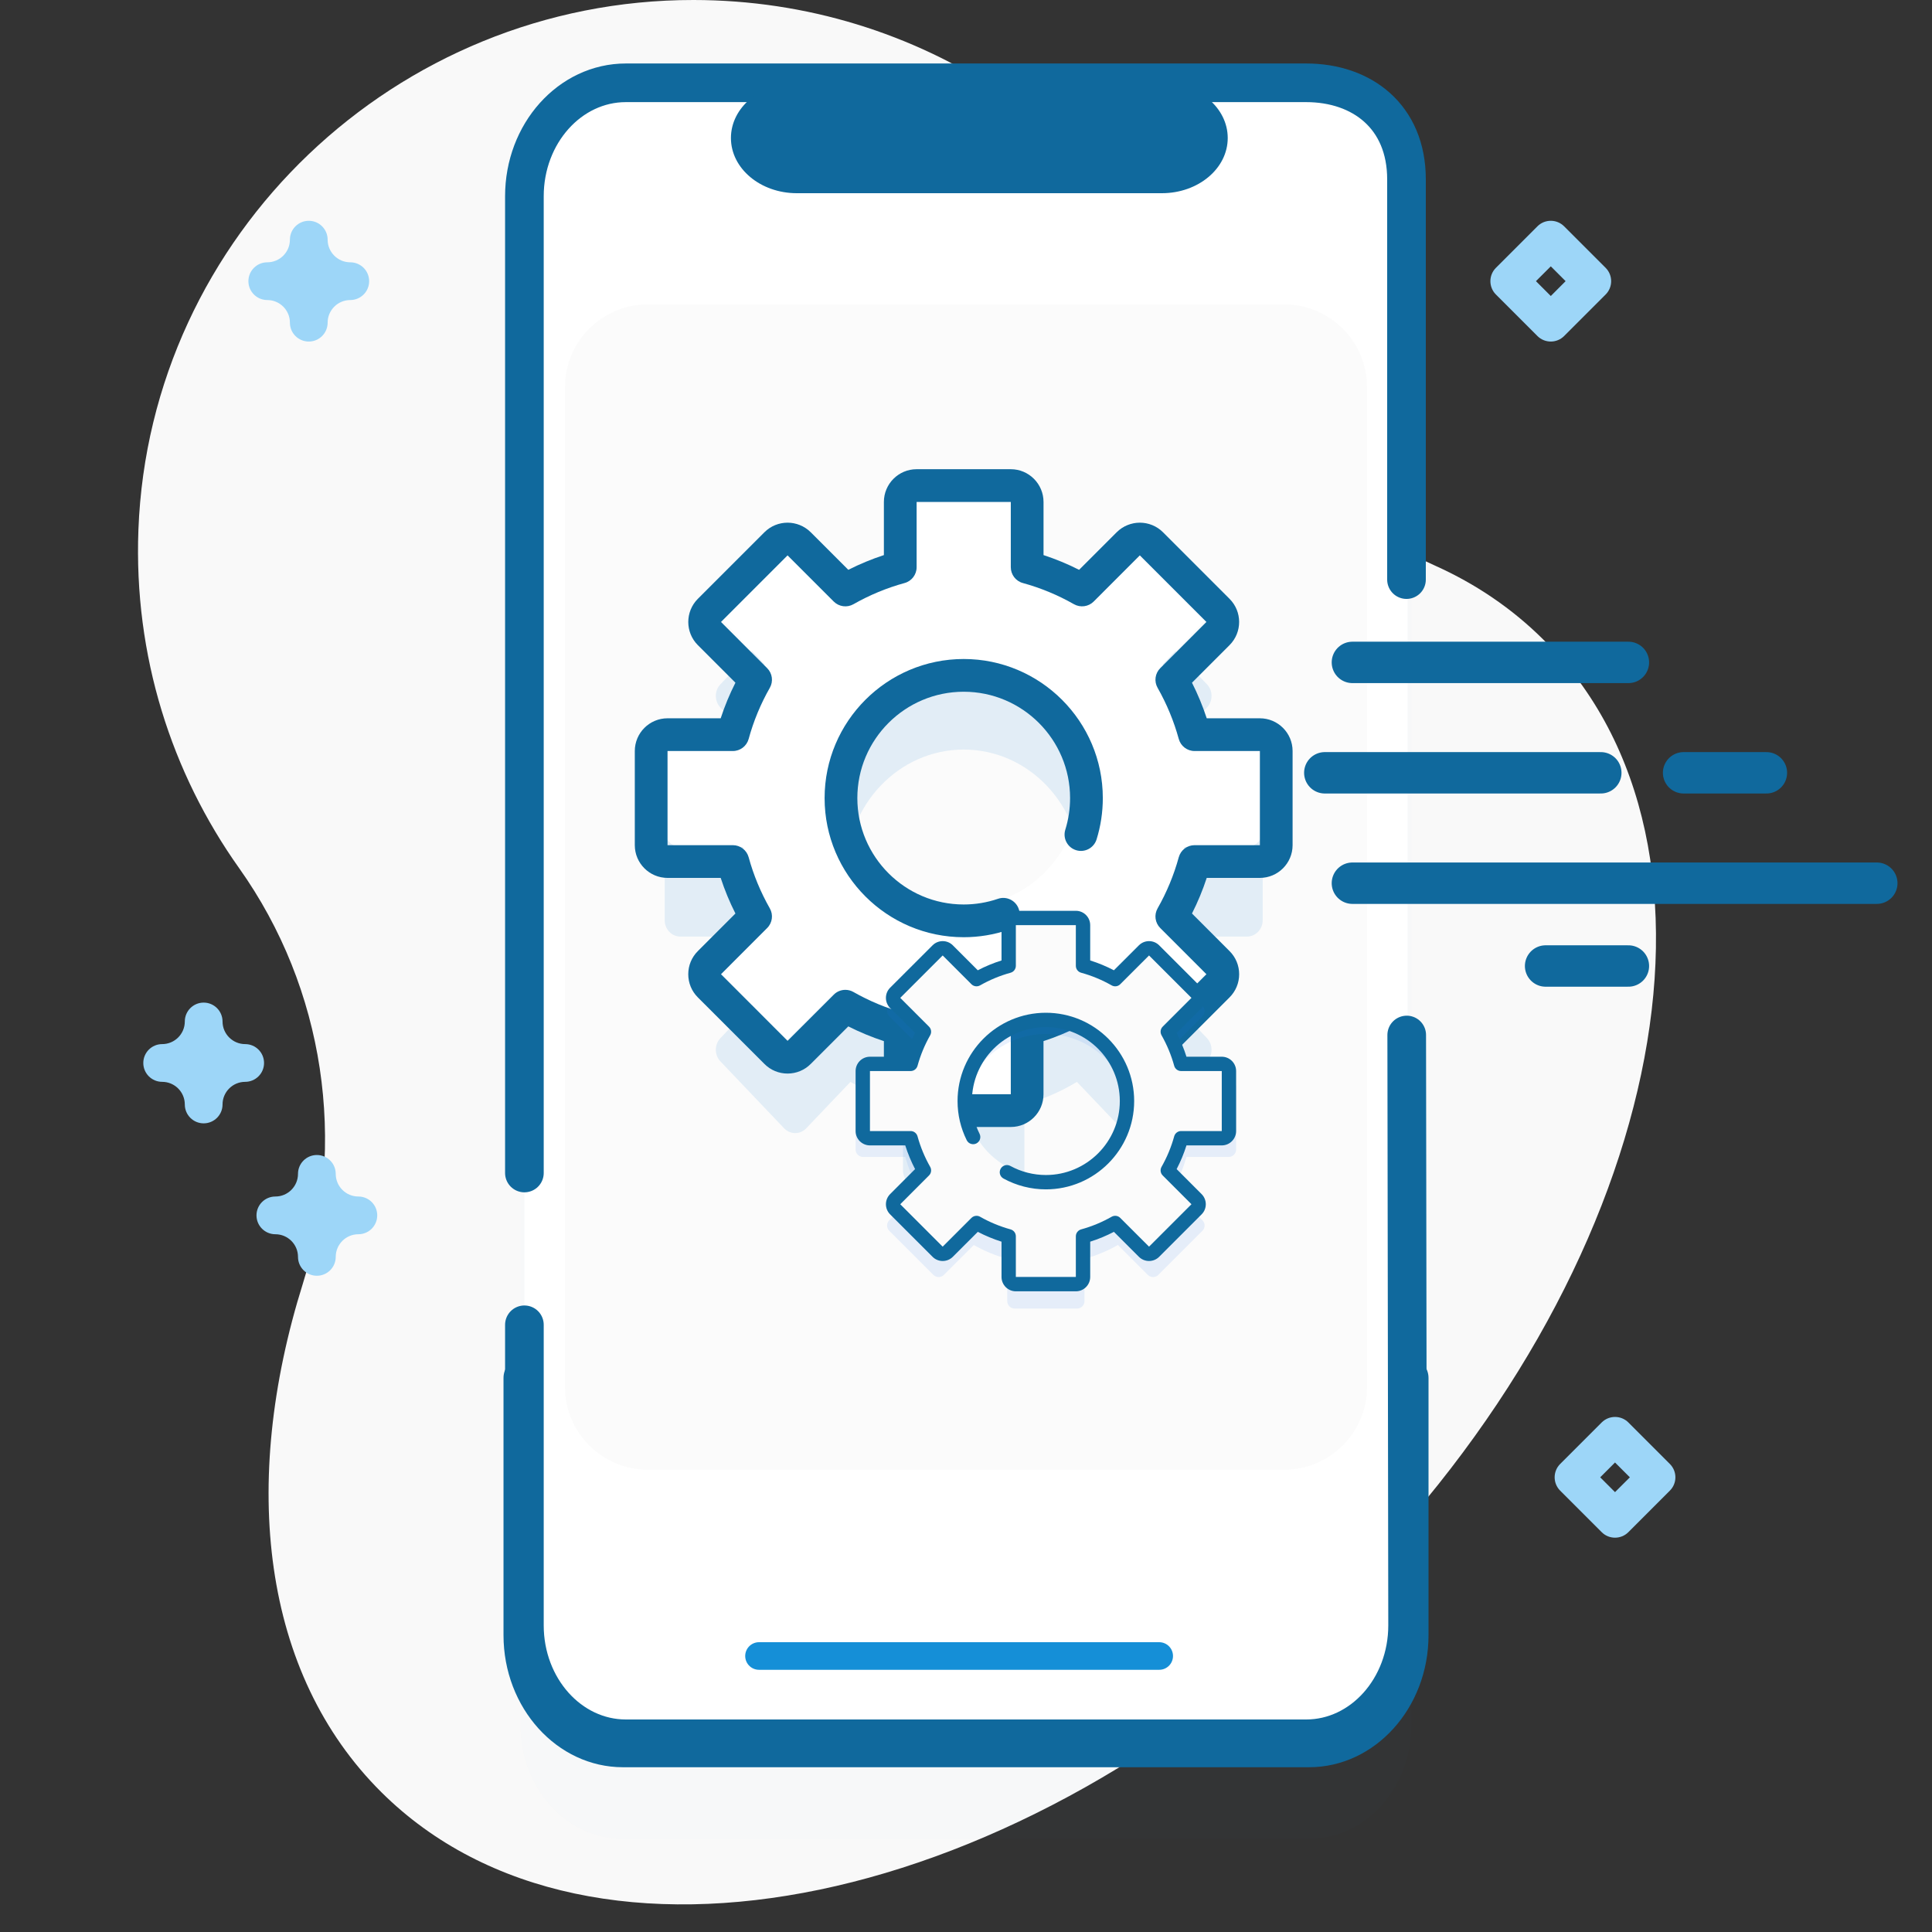 <svg width="70" height="70" viewBox="0 0 70 70" fill="none" xmlns="http://www.w3.org/2000/svg">
<rect x="0" y="0" width="70" height="70" fill="#333333" stroke="none"/>
<g clip-path="url(#clip0)">
<path d="M55.909 23.165C54.775 22.039 53.461 21.154 52.01 20.501C48.205 18.791 45.214 15.729 43.533 11.935C40.421 4.912 33.353 0.006 25.129 5.75052e-06C14.361 -0.008 5.42 8.512 5.015 19.193C4.841 23.765 6.217 28.01 8.663 31.453C11.769 35.825 12.576 41.396 10.974 46.505C8.698 53.763 9.491 60.641 13.822 64.939C21.41 72.471 36.983 69.225 48.605 57.69C60.227 46.154 63.497 30.697 55.909 23.165Z" fill="#F9F9F9"/>
<g opacity="0.1">
<path opacity="0.1" d="M51.139 10.857V62.526C51.139 64.792 49.478 66.628 47.43 66.628H22.57C20.521 66.628 18.861 64.792 18.861 62.526V10.857C18.861 8.592 20.521 6.756 22.57 6.756H47.43C49.478 6.756 51.139 8.592 51.139 10.857Z" fill="#0057A7"/>
</g>
<path d="M47.049 7.848C47.649 7.848 48.135 7.359 48.135 6.756C48.135 6.152 47.649 5.663 47.049 5.663C46.45 5.663 45.964 6.152 45.964 6.756C45.964 7.359 46.45 7.848 47.049 7.848Z" fill="#0057A7"/>
<path d="M51 7.11V58.89C51 61.16 49.354 63 47.323 63H22.677C20.646 63 19 61.16 19 58.89V7.11C19 4.84 20.646 3 22.677 3H47.323C49.354 3 51 4.84 51 7.11Z" fill="white"/>
<path d="M27.5 60H42" stroke="#158FD7" stroke-linecap="round"/>
<path d="M50.96 21V6.5C50.96 4.23 49.354 3 47.323 3H22.677C20.646 3 19 4.84 19 7.11V42.5M50.968 37.5L51 58.89C51 61.16 49.354 63 47.323 63H22.677C20.646 63 19 61.16 19 58.89V48" stroke="#10699D" stroke-width="1.4" stroke-linecap="round" stroke-linejoin="round"/>
<path d="M20.47 14.03C20.47 12.373 21.813 11.03 23.47 11.03H35H46.53C48.187 11.03 49.53 12.373 49.53 14.03V50.25C49.53 51.907 48.187 53.25 46.53 53.25H23.47C21.813 53.25 20.47 51.907 20.47 50.25V14.03Z" fill="#FBFBFB"/>
<path d="M56.188 12.375C56.013 12.375 55.837 12.308 55.704 12.175L54.2 10.671C53.933 10.404 53.933 9.971 54.2 9.704L55.704 8.2C55.971 7.933 56.404 7.933 56.671 8.2L58.175 9.704C58.442 9.971 58.442 10.404 58.175 10.671L56.671 12.175C56.538 12.308 56.362 12.375 56.188 12.375ZM55.65 10.187L56.188 10.725L56.725 10.187L56.188 9.65L55.65 10.187Z" fill="#9DD6F8"/>
<path d="M58.515 55.713C58.34 55.713 58.165 55.647 58.032 55.513L56.528 54.009C56.261 53.742 56.261 53.309 56.528 53.042L58.032 51.538C58.299 51.272 58.732 51.272 58.999 51.538L60.502 53.042C60.77 53.309 60.77 53.742 60.502 54.009L58.999 55.513C58.865 55.647 58.69 55.713 58.515 55.713ZM57.978 53.526L58.515 54.063L59.053 53.526L58.515 52.989L57.978 53.526Z" fill="#9DD6F8"/>
<path d="M7.379 40.701C7.002 40.701 6.696 40.395 6.696 40.018C6.696 39.565 6.328 39.197 5.875 39.197C5.498 39.197 5.192 38.891 5.192 38.514C5.192 38.136 5.498 37.83 5.875 37.83C6.328 37.83 6.696 37.462 6.696 37.01C6.696 36.633 7.002 36.326 7.379 36.326C7.757 36.326 8.063 36.633 8.063 37.01C8.063 37.462 8.431 37.83 8.883 37.83C9.261 37.83 9.567 38.136 9.567 38.514C9.567 38.891 9.261 39.197 8.883 39.197C8.431 39.197 8.063 39.565 8.063 40.018C8.063 40.395 7.757 40.701 7.379 40.701Z" fill="#9DD6F8"/>
<path d="M11.481 46.223C11.103 46.223 10.797 45.916 10.797 45.539C10.797 45.087 10.429 44.719 9.977 44.719C9.599 44.719 9.293 44.413 9.293 44.035C9.293 43.658 9.599 43.352 9.977 43.352C10.429 43.352 10.797 42.984 10.797 42.531C10.797 42.154 11.103 41.848 11.481 41.848C11.858 41.848 12.164 42.154 12.164 42.531C12.164 42.984 12.532 43.352 12.985 43.352C13.362 43.352 13.668 43.658 13.668 44.035C13.668 44.413 13.362 44.719 12.985 44.719C12.532 44.719 12.164 45.087 12.164 45.539C12.164 45.916 11.858 46.223 11.481 46.223Z" fill="#9DD6F8"/>
<path d="M11.188 12.375C10.81 12.375 10.504 12.069 10.504 11.691C10.504 11.239 10.136 10.871 9.684 10.871C9.306 10.871 9 10.565 9 10.188C9 9.81 9.306 9.504 9.684 9.504C10.136 9.504 10.504 9.136 10.504 8.684C10.504 8.306 10.81 8 11.188 8C11.565 8 11.871 8.306 11.871 8.684C11.871 9.136 12.239 9.504 12.691 9.504C13.069 9.504 13.375 9.81 13.375 10.188C13.375 10.565 13.069 10.871 12.691 10.871C12.239 10.871 11.871 11.239 11.871 11.691C11.871 12.069 11.565 12.375 11.188 12.375Z" fill="#9DD6F8"/>
<path d="M49 24H59" stroke="#10699D" stroke-width="1.5" stroke-linecap="round"/>
<path d="M48 28H58" stroke="#10699D" stroke-width="1.5" stroke-linecap="round"/>
<path d="M64 28H61" stroke="#10699D" stroke-width="1.5" stroke-linecap="round"/>
<path d="M59 35H56" stroke="#10699D" stroke-width="1.5" stroke-linecap="round"/>
<path d="M49 32H68" stroke="#10699D" stroke-width="1.5" stroke-linecap="round"/>
<path d="M22.57 64.03H47.43C49.816 64.03 51.758 61.884 51.758 59.245V49.925C51.758 49.547 51.481 49.241 51.139 49.241C50.798 49.241 50.521 49.547 50.521 49.925V59.245C50.521 61.13 49.134 62.663 47.43 62.663H22.57C20.866 62.663 19.479 61.13 19.479 59.245V49.925C19.479 49.547 19.202 49.241 18.861 49.241C18.52 49.241 18.243 49.547 18.243 49.925V59.245C18.243 61.884 20.184 64.03 22.57 64.03Z" fill="#10699D"/>
<path opacity="0.1" d="M45.75 33.339V29.911C45.75 29.582 45.496 29.316 45.183 29.316H42.919C42.735 28.609 42.468 27.939 42.13 27.317L43.731 25.636C43.952 25.403 43.952 25.026 43.731 24.794L41.423 22.37C41.201 22.138 40.842 22.137 40.621 22.37L39.019 24.051C38.427 23.696 37.788 23.416 37.116 23.223V20.846C37.116 20.517 36.862 20.25 36.549 20.25H33.285C32.971 20.25 32.717 20.517 32.717 20.846V23.223C32.045 23.416 31.407 23.696 30.814 24.051L29.212 22.37C28.991 22.137 28.632 22.137 28.41 22.37L26.102 24.794C25.881 25.026 25.881 25.403 26.102 25.636L27.703 27.317C27.365 27.939 27.099 28.61 26.915 29.316H24.651C24.337 29.316 24.083 29.582 24.083 29.911V33.339C24.083 33.667 24.337 33.934 24.651 33.934H26.915C27.099 34.641 27.365 35.31 27.703 35.933L26.102 37.614C25.881 37.847 25.881 38.224 26.102 38.456L28.41 40.88C28.632 41.112 28.991 41.113 29.212 40.88L30.814 39.199C31.407 39.554 32.045 39.834 32.717 40.027V42.404C32.717 42.733 32.971 43 33.285 43H36.549C36.862 43 37.116 42.733 37.116 42.404V40.027C37.788 39.834 38.427 39.554 39.019 39.199L40.621 40.88C40.842 41.113 41.201 41.113 41.423 40.88L43.731 38.456C43.952 38.224 43.952 37.847 43.731 37.614L42.13 35.933C42.468 35.31 42.734 34.64 42.919 33.934H45.183C45.496 33.934 45.75 33.667 45.75 33.339ZM34.917 36.092C32.567 36.092 30.662 34.092 30.662 31.625C30.662 29.158 32.567 27.158 34.917 27.158C37.266 27.158 39.171 29.158 39.171 31.625C39.171 34.092 37.266 36.092 34.917 36.092Z" fill="#0076CC"/>
<path d="M45.75 30.089V26.661C45.75 26.332 45.496 26.066 45.183 26.066H42.919C42.735 25.359 42.468 24.689 42.13 24.067L43.731 22.386C43.952 22.153 43.952 21.776 43.731 21.544L41.423 19.12C41.201 18.888 40.842 18.887 40.621 19.12L39.019 20.801C38.427 20.446 37.788 20.166 37.116 19.973V17.596C37.116 17.267 36.862 17 36.549 17H33.285C32.971 17 32.717 17.267 32.717 17.596V19.973C32.045 20.166 31.407 20.446 30.814 20.801L29.212 19.12C28.991 18.887 28.632 18.887 28.41 19.12L26.102 21.544C25.881 21.776 25.881 22.153 26.102 22.386L27.703 24.067C27.365 24.689 27.099 25.36 26.915 26.066H24.651C24.337 26.066 24.083 26.332 24.083 26.661V30.089C24.083 30.418 24.337 30.684 24.651 30.684H26.915C27.099 31.391 27.365 32.06 27.703 32.683L26.102 34.364C25.881 34.597 25.881 34.974 26.102 35.206L28.41 37.63C28.632 37.862 28.991 37.863 29.212 37.63L30.814 35.949C31.407 36.304 32.045 36.584 32.717 36.777V39.154C32.717 39.483 32.971 39.75 33.285 39.75H36.549C36.862 39.75 37.116 39.483 37.116 39.154V36.777C37.788 36.584 38.427 36.304 39.019 35.949L40.621 37.63C40.842 37.863 41.201 37.863 41.423 37.63L43.731 35.206C43.952 34.974 43.952 34.597 43.731 34.364L42.13 32.683C42.468 32.06 42.734 31.39 42.919 30.684H45.183C45.496 30.684 45.75 30.418 45.75 30.089ZM34.917 32.842C32.567 32.842 30.662 30.842 30.662 28.375C30.662 25.908 32.567 23.908 34.917 23.908C37.266 23.908 39.171 25.908 39.171 28.375C39.171 30.842 37.266 32.842 34.917 32.842Z" fill="white"/>
<path d="M36.623 40.833H33.211C32.557 40.833 32.025 40.301 32.025 39.647V37.722C31.583 37.577 31.152 37.398 30.736 37.188L29.374 38.549C29.15 38.773 28.852 38.897 28.535 38.897C28.218 38.897 27.92 38.773 27.697 38.549L25.284 36.137C25.06 35.913 24.937 35.615 24.937 35.298C24.937 34.981 25.06 34.684 25.284 34.46L26.646 33.098C26.435 32.682 26.257 32.251 26.112 31.808H24.186C23.532 31.808 23 31.276 23 30.623V27.211C23 26.557 23.532 26.025 24.186 26.025H26.112C26.257 25.583 26.435 25.152 26.646 24.736L25.284 23.374C24.822 22.912 24.822 22.159 25.284 21.697L27.697 19.284C28.159 18.822 28.911 18.822 29.374 19.284L30.736 20.646C31.152 20.435 31.583 20.257 32.025 20.112V18.186C32.025 17.532 32.557 17 33.211 17H36.623C37.276 17 37.809 17.532 37.809 18.186V20.112C38.251 20.257 38.682 20.435 39.098 20.646L40.46 19.284C40.922 18.822 41.675 18.822 42.137 19.284L44.549 21.697C45.012 22.159 45.012 22.911 44.549 23.374L43.188 24.736C43.398 25.152 43.577 25.583 43.722 26.025H45.647C46.301 26.025 46.833 26.557 46.833 27.211V30.623C46.833 31.276 46.301 31.808 45.647 31.808H43.722C43.577 32.251 43.398 32.682 43.188 33.098L44.549 34.46C44.773 34.684 44.897 34.981 44.897 35.298C44.897 35.615 44.773 35.913 44.549 36.137L42.137 38.549C41.913 38.773 41.615 38.897 41.298 38.897C40.981 38.897 40.684 38.773 40.46 38.549L39.098 37.188C38.682 37.398 38.251 37.577 37.808 37.722V39.647C37.809 40.301 37.276 40.833 36.623 40.833ZM30.628 35.864C30.729 35.864 30.83 35.889 30.922 35.942C31.505 36.274 32.129 36.532 32.774 36.709C33.032 36.779 33.211 37.014 33.211 37.281V39.647H36.623V37.281C36.623 37.014 36.801 36.779 37.059 36.709C37.705 36.532 38.328 36.274 38.912 35.942C39.144 35.81 39.436 35.849 39.624 36.038L41.298 37.711L43.711 35.298L42.038 33.624C41.849 33.435 41.809 33.144 41.942 32.911C42.274 32.328 42.532 31.705 42.709 31.059C42.78 30.801 43.014 30.622 43.281 30.622H45.648V27.211H43.281C43.014 27.211 42.78 27.032 42.709 26.774C42.532 26.129 42.274 25.505 41.942 24.921C41.81 24.689 41.849 24.398 42.038 24.209L43.711 22.535L41.298 20.122L39.625 21.796C39.436 21.984 39.144 22.023 38.912 21.892C38.328 21.559 37.705 21.301 37.059 21.124C36.802 21.054 36.623 20.819 36.623 20.552V18.186H33.211V20.552C33.211 20.819 33.032 21.054 32.775 21.124C32.129 21.301 31.506 21.559 30.922 21.892C30.69 22.024 30.398 21.984 30.209 21.796L28.535 20.122L26.123 22.535L27.796 24.209C27.985 24.398 28.024 24.689 27.892 24.921C27.559 25.505 27.301 26.129 27.125 26.774C27.054 27.032 26.82 27.211 26.553 27.211H24.186V30.622H26.553C26.82 30.622 27.054 30.801 27.125 31.059C27.301 31.705 27.56 32.328 27.892 32.912C28.024 33.144 27.985 33.435 27.796 33.624L26.123 35.298L28.535 37.711L30.209 36.038C30.323 35.923 30.475 35.864 30.628 35.864ZM34.917 33.957C32.138 33.957 29.877 31.696 29.877 28.917C29.877 26.138 32.138 23.877 34.917 23.877C37.696 23.877 39.957 26.138 39.957 28.917C39.957 29.427 39.881 29.93 39.731 30.413C39.633 30.726 39.301 30.901 38.989 30.804C38.676 30.707 38.501 30.374 38.598 30.062C38.713 29.693 38.771 29.307 38.771 28.917C38.771 26.791 37.042 25.063 34.917 25.063C32.792 25.063 31.063 26.791 31.063 28.917C31.063 31.042 32.792 32.771 34.917 32.771C35.34 32.771 35.758 32.702 36.16 32.565C36.469 32.459 36.806 32.625 36.912 32.935C37.018 33.245 36.852 33.582 36.542 33.688C36.017 33.866 35.47 33.957 34.917 33.957Z" fill="#10699D"/>
<path d="M42.096 7C43.415 7 44.483 6.105 44.483 5C44.483 3.895 43.415 3 42.096 3H28.87C27.552 3 26.483 3.895 26.483 5C26.483 6.105 27.552 7 28.87 7H42.096Z" fill="#10699D"/>
<path opacity="0.1" d="M44.787 41.648V39.389C44.787 39.24 44.666 39.119 44.517 39.119H42.985C42.868 38.691 42.698 38.285 42.483 37.908L43.566 36.825C43.672 36.719 43.672 36.548 43.566 36.443L41.969 34.845C41.864 34.74 41.693 34.74 41.587 34.845L40.504 35.928C40.127 35.713 39.721 35.544 39.293 35.427V33.895C39.293 33.746 39.172 33.625 39.023 33.625H36.764C36.615 33.625 36.494 33.746 36.494 33.895V35.427C36.066 35.544 35.66 35.713 35.283 35.928L34.2 34.845C34.094 34.74 33.923 34.74 33.818 34.845L32.22 36.443C32.115 36.548 32.115 36.719 32.22 36.825L33.303 37.908C33.088 38.285 32.919 38.691 32.802 39.119H31.27C31.121 39.119 31 39.24 31 39.389V41.648C31 41.797 31.121 41.918 31.27 41.918H32.802C32.919 42.346 33.088 42.752 33.303 43.129L32.22 44.212C32.115 44.318 32.115 44.489 32.22 44.594L33.818 46.191C33.923 46.297 34.094 46.297 34.2 46.191L35.283 45.109C35.66 45.323 36.066 45.493 36.494 45.61V47.142C36.494 47.291 36.615 47.412 36.764 47.412H39.023C39.172 47.412 39.293 47.291 39.293 47.142V45.61C39.721 45.493 40.127 45.323 40.504 45.109L41.587 46.191C41.693 46.297 41.864 46.297 41.969 46.191L43.566 44.594C43.672 44.489 43.672 44.318 43.566 44.212L42.484 43.129C42.698 42.752 42.868 42.346 42.985 41.918H44.517C44.666 41.918 44.787 41.797 44.787 41.648ZM37.893 43.573C36.206 43.573 34.839 42.205 34.839 40.518C34.839 38.831 36.206 37.464 37.893 37.464C39.58 37.464 40.948 38.831 40.948 40.518C40.948 42.205 39.58 43.573 37.893 43.573Z" fill="#2575EE"/>
<path d="M44.375 40.815V38.685C44.375 38.544 44.261 38.431 44.12 38.431H42.676C42.566 38.027 42.406 37.644 42.203 37.288L43.224 36.267C43.324 36.167 43.324 36.006 43.224 35.907L41.718 34.401C41.619 34.301 41.458 34.301 41.358 34.401L40.337 35.422C39.981 35.219 39.598 35.059 39.194 34.949V33.505C39.194 33.364 39.081 33.25 38.94 33.25H36.81C36.669 33.25 36.555 33.364 36.555 33.505V34.949C36.152 35.059 35.769 35.219 35.413 35.422L34.392 34.401C34.292 34.301 34.131 34.301 34.032 34.401L32.526 35.907C32.426 36.006 32.426 36.167 32.526 36.267L33.547 37.288C33.344 37.644 33.184 38.027 33.074 38.431H31.63C31.489 38.431 31.375 38.544 31.375 38.685V40.815C31.375 40.956 31.489 41.07 31.63 41.07H33.074C33.184 41.473 33.344 41.856 33.547 42.212L32.526 43.233C32.426 43.333 32.426 43.494 32.526 43.593L34.032 45.099C34.131 45.199 34.292 45.199 34.392 45.099L35.413 44.078C35.769 44.281 36.152 44.441 36.556 44.551V45.995C36.556 46.136 36.669 46.25 36.81 46.25H38.94C39.081 46.25 39.195 46.136 39.195 45.995V44.551C39.598 44.441 39.981 44.281 40.337 44.078L41.358 45.099C41.458 45.199 41.619 45.199 41.718 45.099L43.224 43.593C43.324 43.494 43.324 43.333 43.224 43.233L42.203 42.212C42.406 41.856 42.566 41.473 42.676 41.07H44.12C44.261 41.07 44.375 40.956 44.375 40.815ZM37.875 42.63C36.284 42.63 34.995 41.341 34.995 39.75C34.995 38.159 36.284 36.87 37.875 36.87C39.466 36.87 40.755 38.159 40.755 39.75C40.755 41.341 39.466 42.63 37.875 42.63Z" fill="#FBFBFB"/>
<path d="M38.98 46.787H36.807C36.52 46.787 36.287 46.554 36.287 46.267V44.988C35.991 44.895 35.703 44.775 35.428 44.632L34.523 45.536C34.32 45.739 33.99 45.739 33.788 45.536L32.251 43.999C32.048 43.797 32.048 43.467 32.251 43.264L33.155 42.359C33.012 42.084 32.892 41.796 32.799 41.5H31.52C31.233 41.5 31 41.267 31 40.98V38.806C31 38.52 31.233 38.287 31.52 38.287H32.799C32.892 37.991 33.011 37.703 33.155 37.427L32.25 36.522C32.048 36.32 32.048 35.99 32.25 35.788L33.788 34.251C33.99 34.048 34.32 34.048 34.522 34.25L35.427 35.155C35.703 35.011 35.991 34.892 36.287 34.799V33.52C36.287 33.233 36.52 33 36.806 33H38.98C39.267 33 39.5 33.233 39.5 33.52V34.799C39.796 34.892 40.084 35.011 40.359 35.155L41.264 34.251C41.467 34.048 41.797 34.048 41.999 34.251L43.536 35.788C43.739 35.99 43.739 36.32 43.536 36.522L42.632 37.427C42.775 37.703 42.895 37.991 42.988 38.287H44.267C44.554 38.287 44.787 38.52 44.787 38.807V40.98C44.787 41.267 44.554 41.5 44.267 41.5H42.988C42.895 41.796 42.775 42.084 42.632 42.359L43.536 43.264C43.739 43.467 43.739 43.797 43.536 43.999L41.999 45.536C41.901 45.634 41.771 45.688 41.632 45.688C41.493 45.688 41.363 45.635 41.264 45.536L40.359 44.632C40.084 44.775 39.796 44.895 39.5 44.988V46.267C39.5 46.554 39.267 46.787 38.98 46.787ZM35.381 44.051C35.425 44.051 35.469 44.062 35.51 44.085C35.858 44.283 36.23 44.437 36.615 44.543C36.728 44.574 36.806 44.676 36.806 44.793V46.267H38.98V44.793C38.98 44.676 39.059 44.574 39.172 44.543C39.557 44.437 39.929 44.283 40.277 44.085C40.379 44.027 40.507 44.044 40.589 44.127L41.632 45.169L43.169 43.632L42.127 42.589C42.044 42.507 42.027 42.379 42.085 42.277C42.283 41.929 42.437 41.557 42.543 41.172C42.574 41.059 42.676 40.98 42.793 40.98H44.267V38.806H42.793C42.676 38.806 42.574 38.728 42.543 38.615C42.437 38.23 42.283 37.858 42.085 37.51C42.027 37.408 42.044 37.28 42.127 37.197L43.169 36.155L41.632 34.618L40.589 35.66C40.507 35.743 40.379 35.76 40.277 35.702C39.929 35.504 39.557 35.35 39.172 35.244C39.059 35.213 38.98 35.111 38.98 34.994V33.52H36.806V34.993C36.806 35.111 36.728 35.213 36.615 35.244C36.23 35.349 35.858 35.504 35.51 35.702C35.408 35.76 35.28 35.743 35.197 35.66L34.155 34.618L32.618 36.155L33.66 37.197C33.743 37.28 33.76 37.408 33.702 37.51C33.504 37.858 33.35 38.23 33.244 38.615C33.213 38.728 33.111 38.806 32.994 38.806H31.52V40.98H32.994C33.111 40.98 33.213 41.059 33.244 41.172C33.35 41.557 33.504 41.929 33.702 42.277C33.76 42.379 33.743 42.507 33.66 42.589L32.618 43.632L34.155 45.169L35.197 44.127C35.248 44.077 35.314 44.051 35.381 44.051ZM37.894 43.093C37.357 43.093 36.826 42.957 36.357 42.7C36.231 42.631 36.185 42.473 36.255 42.347C36.324 42.221 36.481 42.175 36.607 42.244C36.999 42.459 37.444 42.573 37.894 42.573C39.371 42.573 40.573 41.371 40.573 39.893C40.573 38.416 39.371 37.214 37.894 37.214C36.416 37.214 35.214 38.416 35.214 39.893C35.214 40.31 35.307 40.71 35.492 41.081C35.556 41.21 35.503 41.366 35.374 41.43C35.246 41.493 35.09 41.441 35.026 41.312C34.806 40.868 34.694 40.391 34.694 39.893C34.694 38.129 36.13 36.694 37.894 36.694C39.657 36.694 41.093 38.129 41.093 39.893C41.093 41.657 39.657 43.093 37.894 43.093Z" fill="#10699D"/>
</g>
<defs>
<clipPath id="clip0">
<rect width="70" height="70" fill="white"/>
</clipPath>
</defs>
</svg>
